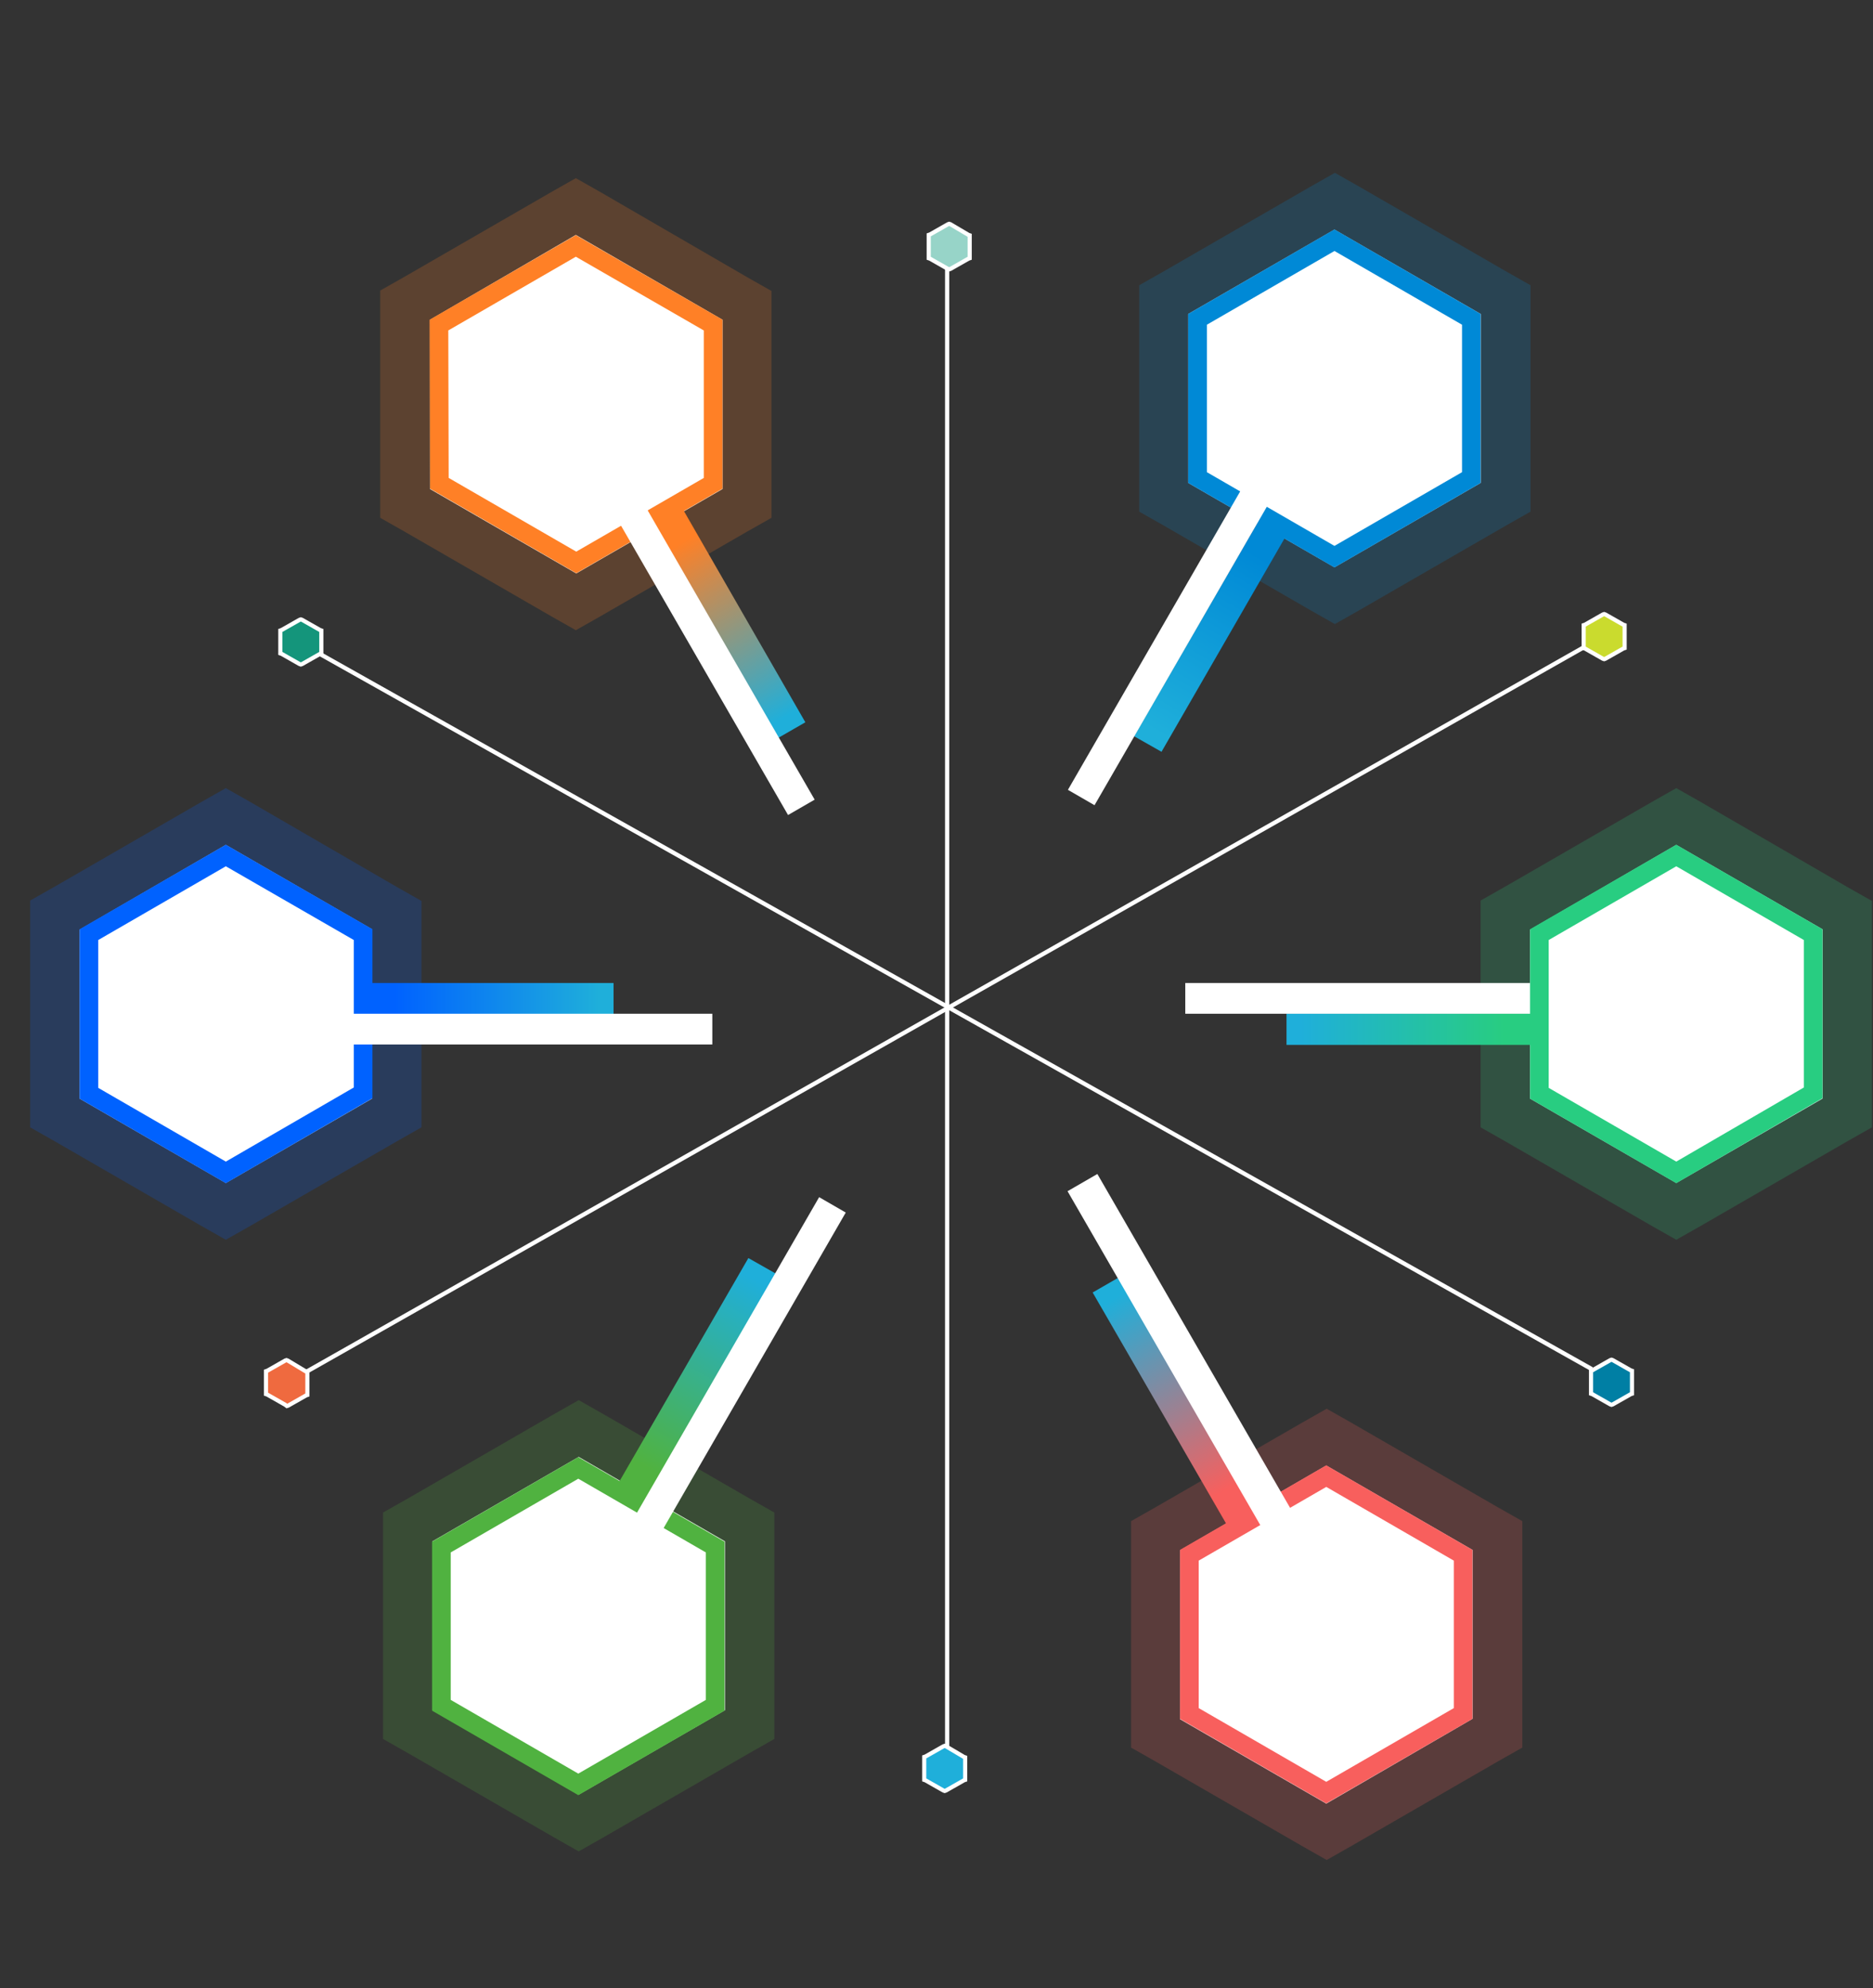 <?xml version="1.0" encoding="utf-8"?>
<!-- Generator: Adobe Illustrator 25.0.0, SVG Export Plug-In . SVG Version: 6.00 Build 0)  -->
<svg version="1.1" id="Layer_1" xmlns="http://www.w3.org/2000/svg" xmlns:xlink="http://www.w3.org/1999/xlink" x="0px" y="0px"
	 viewBox="0 0 457 485" style="enable-background:new 0 0 457 485;" xml:space="preserve">
<rect x="0" y="0" width="457" height="485" fill="#333333" stroke="none"/>
<style type="text/css">
	.st0{clip-path:url(#SVGID_2_);}
	.st1{fill:#FFFFFF;}
	.st2{fill:none;stroke:#FF8026;stroke-width:12.075;stroke-opacity:0.2;}
	.st3{fill:#FFFFFF;stroke:#FF8026;stroke-width:4.55;}
	.st4{fill:none;stroke:#0089D6;stroke-width:12.075;stroke-opacity:0.2;}
	.st5{fill:#FFFFFF;stroke:#0089D6;stroke-width:4.55;}
	.st6{fill:none;stroke:#F85F5D;stroke-width:12.075;stroke-opacity:0.2;}
	.st7{fill:#FFFFFF;stroke:#F85F5D;stroke-width:4.55;}
	.st8{fill:none;stroke:#0062FF;stroke-width:12.075;stroke-opacity:0.2;}
	.st9{fill:#FFFFFF;stroke:#0062FF;stroke-width:4.55;}
	.st10{fill:none;stroke:#28CD81;stroke-width:12.075;stroke-opacity:0.2;}
	.st11{fill:none;stroke:#50B240;stroke-width:12.075;stroke-opacity:0.2;}
	.st12{fill:#FFFFFF;stroke:#50B240;stroke-width:4.55;}
	.st13{fill:none;stroke:#FFFFFF;stroke-width:1.034;}
	.st14{fill:url(#SVGID_3_);}
	.st15{fill:url(#SVGID_4_);}
	.st16{fill:url(#SVGID_5_);}
	.st17{fill:url(#SVGID_6_);}
	.st18{fill:url(#SVGID_7_);}
	.st19{fill:url(#SVGID_8_);}
	.st20{fill:#007FA4;stroke:#FFFFFF;stroke-width:1.01;}
	.st21{fill:#CADB2E;stroke:#FFFFFF;stroke-width:1.01;}
	.st22{fill:#97D4C8;stroke:#FFFFFF;stroke-width:1.01;}
	.st23{fill:#14957B;stroke:#FFFFFF;stroke-width:1.01;}
	.st24{fill:#EF6A3F;stroke:#FFFFFF;stroke-width:1.01;}
	.st25{fill:#1FAFDA;stroke:#FFFFFF;stroke-width:1.01;}
	.st26{fill:#FFFFFF;stroke:#28CD81;stroke-width:4.55;}
</style>
<g>
	<g>
		<g>
			<g>
				<g>
					<defs>
						<rect id="SVGID_1_" width="457" height="485"/>
					</defs>
					<clipPath id="SVGID_2_">
						<use xlink:href="#SVGID_1_"  style="overflow:visible;"/>
					</clipPath>
					<g class="st0">
						<path class="st1" d="M140.5,57.3L176.3,78v41.3l-35.7,20.6l-35.7-20.6V78L140.5,57.3z"/>
						<path class="st2" d="M143.5,52.1l-3-1.7l-3,1.7l-35.7,20.6l-3,1.7V78v41.3v3.5l3,1.7l35.7,20.6l3,1.7l3-1.7l35.7-20.6l3-1.7
							v-3.5V78v-3.5l-3-1.7L143.5,52.1z"/>
						<path class="st3" d="M107.1,79.3L140.5,60L174,79.3v38.6l-33.4,19.3l-33.4-19.3L107.1,79.3z"/>
						<path class="st1" d="M325.6,56l35.7,20.6v41.2l-35.7,20.6l-35.7-20.6V76.6L325.6,56z"/>
						<path class="st4" d="M328.7,50.8l-3-1.7l-3,1.7L287,71.4l-3,1.7v3.5v41.2v3.5l3,1.7l35.7,20.6l3,1.7l3-1.7l35.7-20.6l3-1.7
							v-3.5V76.6v-3.5l-3-1.7L328.7,50.8z"/>
						<path class="st5" d="M292.2,77.9l33.4-19.3L359,77.9v38.6l-33.4,19.3l-33.4-19.3V77.9z"/>
						<path class="st1" d="M323.6,357.5l35.7,20.6v41.2L323.6,440l-35.7-20.6v-41.2L323.6,357.5z"/>
						<path class="st6" d="M326.7,352.3l-3-1.7l-3,1.7L285,372.9l-3,1.7v3.5v41.2v3.5l3,1.7l35.7,20.6l3,1.7l3-1.7l35.7-20.6l3-1.7
							v-3.5v-41.2v-3.5l-3-1.7L326.7,352.3z"/>
						<path class="st7" d="M290.2,379.4l33.4-19.3l33.4,19.3V418l-33.4,19.3L290.2,418V379.4z"/>
						<path class="st1" d="M55.1,206.1l35.7,20.6V268l-35.7,20.6L19.4,268v-41.2L55.1,206.1z"/>
						<path class="st8" d="M58.1,200.9l-3-1.7l-3,1.7l-35.7,20.6l-3,1.7v3.5V268v3.5l3,1.7l35.7,20.6l3,1.7l3-1.7l35.7-20.6l3-1.7
							V268v-41.2v-3.5l-3-1.7L58.1,200.9z"/>
						<path class="st9" d="M21.7,228l33.4-19.3L88.6,228v38.6L55.1,286l-33.4-19.3C21.7,266.7,21.7,228,21.7,228z"/>
						<path class="st1" d="M409,206.1l35.7,20.6V268L409,288.6L373.3,268v-41.2L409,206.1z"/>
						<path class="st10" d="M412,200.9l-3-1.7l-3,1.7l-35.7,20.6l-3,1.7v3.5V268v3.5l3,1.7l35.7,20.6l3,1.7l3-1.7l35.7-20.6l3-1.7
							V268v-41.2v-3.5l-3-1.7L412,200.9z"/>
						<path class="st1" d="M141.2,355.4l35.7,20.6v41.2l-35.7,20.6l-35.7-20.6V376L141.2,355.4z"/>
						<path class="st11" d="M144.2,350.2l-3-1.7l-3,1.7l-35.7,20.6l-3,1.7v3.5v41.2v3.5l3,1.7l35.7,20.6l3,1.7l3-1.7l35.7-20.6
							l3-1.7v-3.5V376v-3.5l-3-1.7L144.2,350.2z"/>
						<path class="st12" d="M107.7,377.4l33.4-19.3l33.4,19.3V416l-33.4,19.3L107.7,416V377.4z"/>
						<path class="st13" d="M387.5,157.3L74.3,334.9"/>
						<line class="st13" x1="388.4" y1="334" x2="73.2" y2="156.8"/>
						<line class="st13" x1="231.1" y1="426.7" x2="231.1" y2="65"/>
						
							<linearGradient id="SVGID_3_" gradientUnits="userSpaceOnUse" x1="57.688" y1="1146.518" x2="107.289" y2="1146.518" gradientTransform="matrix(0.5 0.866 0.866 -0.5 -855.041 655.375)">
							<stop  offset="0" style="stop-color:#FF8026"/>
							<stop  offset="1" style="stop-color:#1FAFDA"/>
						</linearGradient>
						<polygon class="st14" points="166.6,124.2 196.5,176.2 189.9,180 159.9,128 						"/>
						
							<rect x="171.1" y="119.8" transform="matrix(0.866 -0.5 0.5 0.866 -57.144 109.008)" class="st1" width="7.5" height="82.7"/>
						
							<linearGradient id="SVGID_4_" gradientUnits="userSpaceOnUse" x1="-1589.273" y1="815.318" x2="-1539.672" y2="815.318" gradientTransform="matrix(-1 0 0 1 -1222.318 -564.268)">
							<stop  offset="0" style="stop-color:#28CD81"/>
							<stop  offset="1" style="stop-color:#1FAFDA"/>
						</linearGradient>
						<rect x="313.9" y="247.2" class="st15" width="60" height="7.7"/>
						<rect x="289.2" y="239.8" class="st1" width="89.8" height="7.5"/>
						
							<linearGradient id="SVGID_5_" gradientUnits="userSpaceOnUse" x1="96.342" y1="-39.65" x2="146.181" y2="-39.65" gradientTransform="matrix(1 0 0 -1 0 204)">
							<stop  offset="0" style="stop-color:#0062FF"/>
							<stop  offset="1" style="stop-color:#1FAFDA"/>
						</linearGradient>
						<rect x="89.4" y="239.8" class="st16" width="60.3" height="7.7"/>
						<rect x="84.5" y="247.3" class="st1" width="89.3" height="7.5"/>
						
							<linearGradient id="SVGID_6_" gradientUnits="userSpaceOnUse" x1="-1546.991" y1="-372.954" x2="-1492.313" y2="-372.954" gradientTransform="matrix(-0.5 -0.866 -0.866 0.5 -797.273 -789.133)">
							<stop  offset="1.041670e-02" style="stop-color:#F85F5D"/>
							<stop  offset="1" style="stop-color:#1FAFDA"/>
						</linearGradient>
						<polygon class="st17" points="299.7,372.6 266.6,315.3 273.2,311.5 306.3,368.7 						"/>
						
							<rect x="283.8" y="282.1" transform="matrix(0.866 -0.5 0.5 0.866 -126.346 188.195)" class="st1" width="8.4" height="95.5"/>
						
							<linearGradient id="SVGID_7_" gradientUnits="userSpaceOnUse" x1="-711.232" y1="-797.67" x2="-658.317" y2="-797.67" gradientTransform="matrix(0.5 -0.866 -0.866 -0.5 -177.533 -656.928)">
							<stop  offset="0" style="stop-color:#50B240"/>
							<stop  offset="1" style="stop-color:#1FAFDA"/>
						</linearGradient>
						<polygon class="st18" points="150.6,362.3 182.6,306.9 189.3,310.7 157.3,366.1 						"/>
						
							<rect x="135.4" y="329.3" transform="matrix(0.5 -0.866 0.866 0.5 -198.161 322.855)" class="st1" width="90.3" height="7.5"/>
						
							<linearGradient id="SVGID_8_" gradientUnits="userSpaceOnUse" x1="-780.358" y1="1574.488" x2="-730.518" y2="1574.488" gradientTransform="matrix(-0.5 0.866 0.866 0.5 -1446.962 23.847)">
							<stop  offset="0" style="stop-color:#0089D6"/>
							<stop  offset="1" style="stop-color:#1FAFDA"/>
						</linearGradient>
						<polygon class="st19" points="313.5,131.2 283.4,183.4 276.7,179.6 306.9,127.4 						"/>
						<rect x="242.7" y="154.2" transform="matrix(0.5 -0.866 0.866 0.5 5.676 325.758)" class="st1" width="84.6" height="7.5"/>
						<path class="st20" d="M393.5,331.8l-0.3-0.1l-0.3,0.1l-4.4,2.5l-0.3,0.1v0.3v5v0.3l0.3,0.1l4.4,2.5l0.3,0.1l0.3-0.1l4.4-2.5
							l0.3-0.1v-0.3v-5v-0.3l-0.3-0.1L393.5,331.8z"/>
						<path class="st21" d="M391.7,149.9l-0.3-0.1l-0.3,0.1l-4.4,2.5l-0.3,0.1v0.3v5v0.3l0.3,0.1l4.4,2.5l0.3,0.1l0.3-0.1l4.4-2.5
							l0.3-0.1v-0.3v-5v-0.3l-0.3-0.1L391.7,149.9z"/>
						<path class="st22" d="M231.9,54.7l-0.3-0.1l-0.3,0.1l-4.4,2.5l-0.3,0.1v0.3v5V63l0.3,0.1l4.4,2.5l0.3,0.1l0.3-0.1l4.4-2.5
							l0.3-0.1v-0.3v-5v-0.3l-0.3-0.1L231.9,54.7z"/>
						<path class="st23" d="M73.7,151.2l-0.3-0.1l-0.3,0.1l-4.4,2.5l-0.3,0.1v0.3v5v0.3l0.3,0.1l4.4,2.5l0.3,0.1l0.3-0.1l4.4-2.5
							l0.3-0.1v-0.3v-5v-0.3l-0.3-0.1L73.7,151.2z"/>
						<path class="st24" d="M70.2,331.9l-0.3-0.1l-0.3,0.1l-4.4,2.5l-0.3,0.1v0.3v5v0.3l0.3,0.1l4.4,2.5L70,343l0.3-0.1l4.4-2.5
							l0.3-0.1V340v-5v-0.3l-0.3-0.1L70.2,331.9z"/>
						<path class="st25" d="M230.8,426l-0.3-0.1l-0.3,0.1l-4.4,2.5l-0.3,0.1v0.3v5v0.3l0.3,0.1l4.4,2.5l0.3,0.1l0.3-0.1l4.4-2.5
							l0.3-0.1V434v-5v-0.3l-0.3-0.1L230.8,426z"/>
					</g>
				</g>
			</g>
		</g>
	</g>
	<path class="st26" d="M375.6,228l33.4-19.3l33.4,19.3v38.6L409,286l-33.4-19.3V228z"/>
</g>
</svg>
